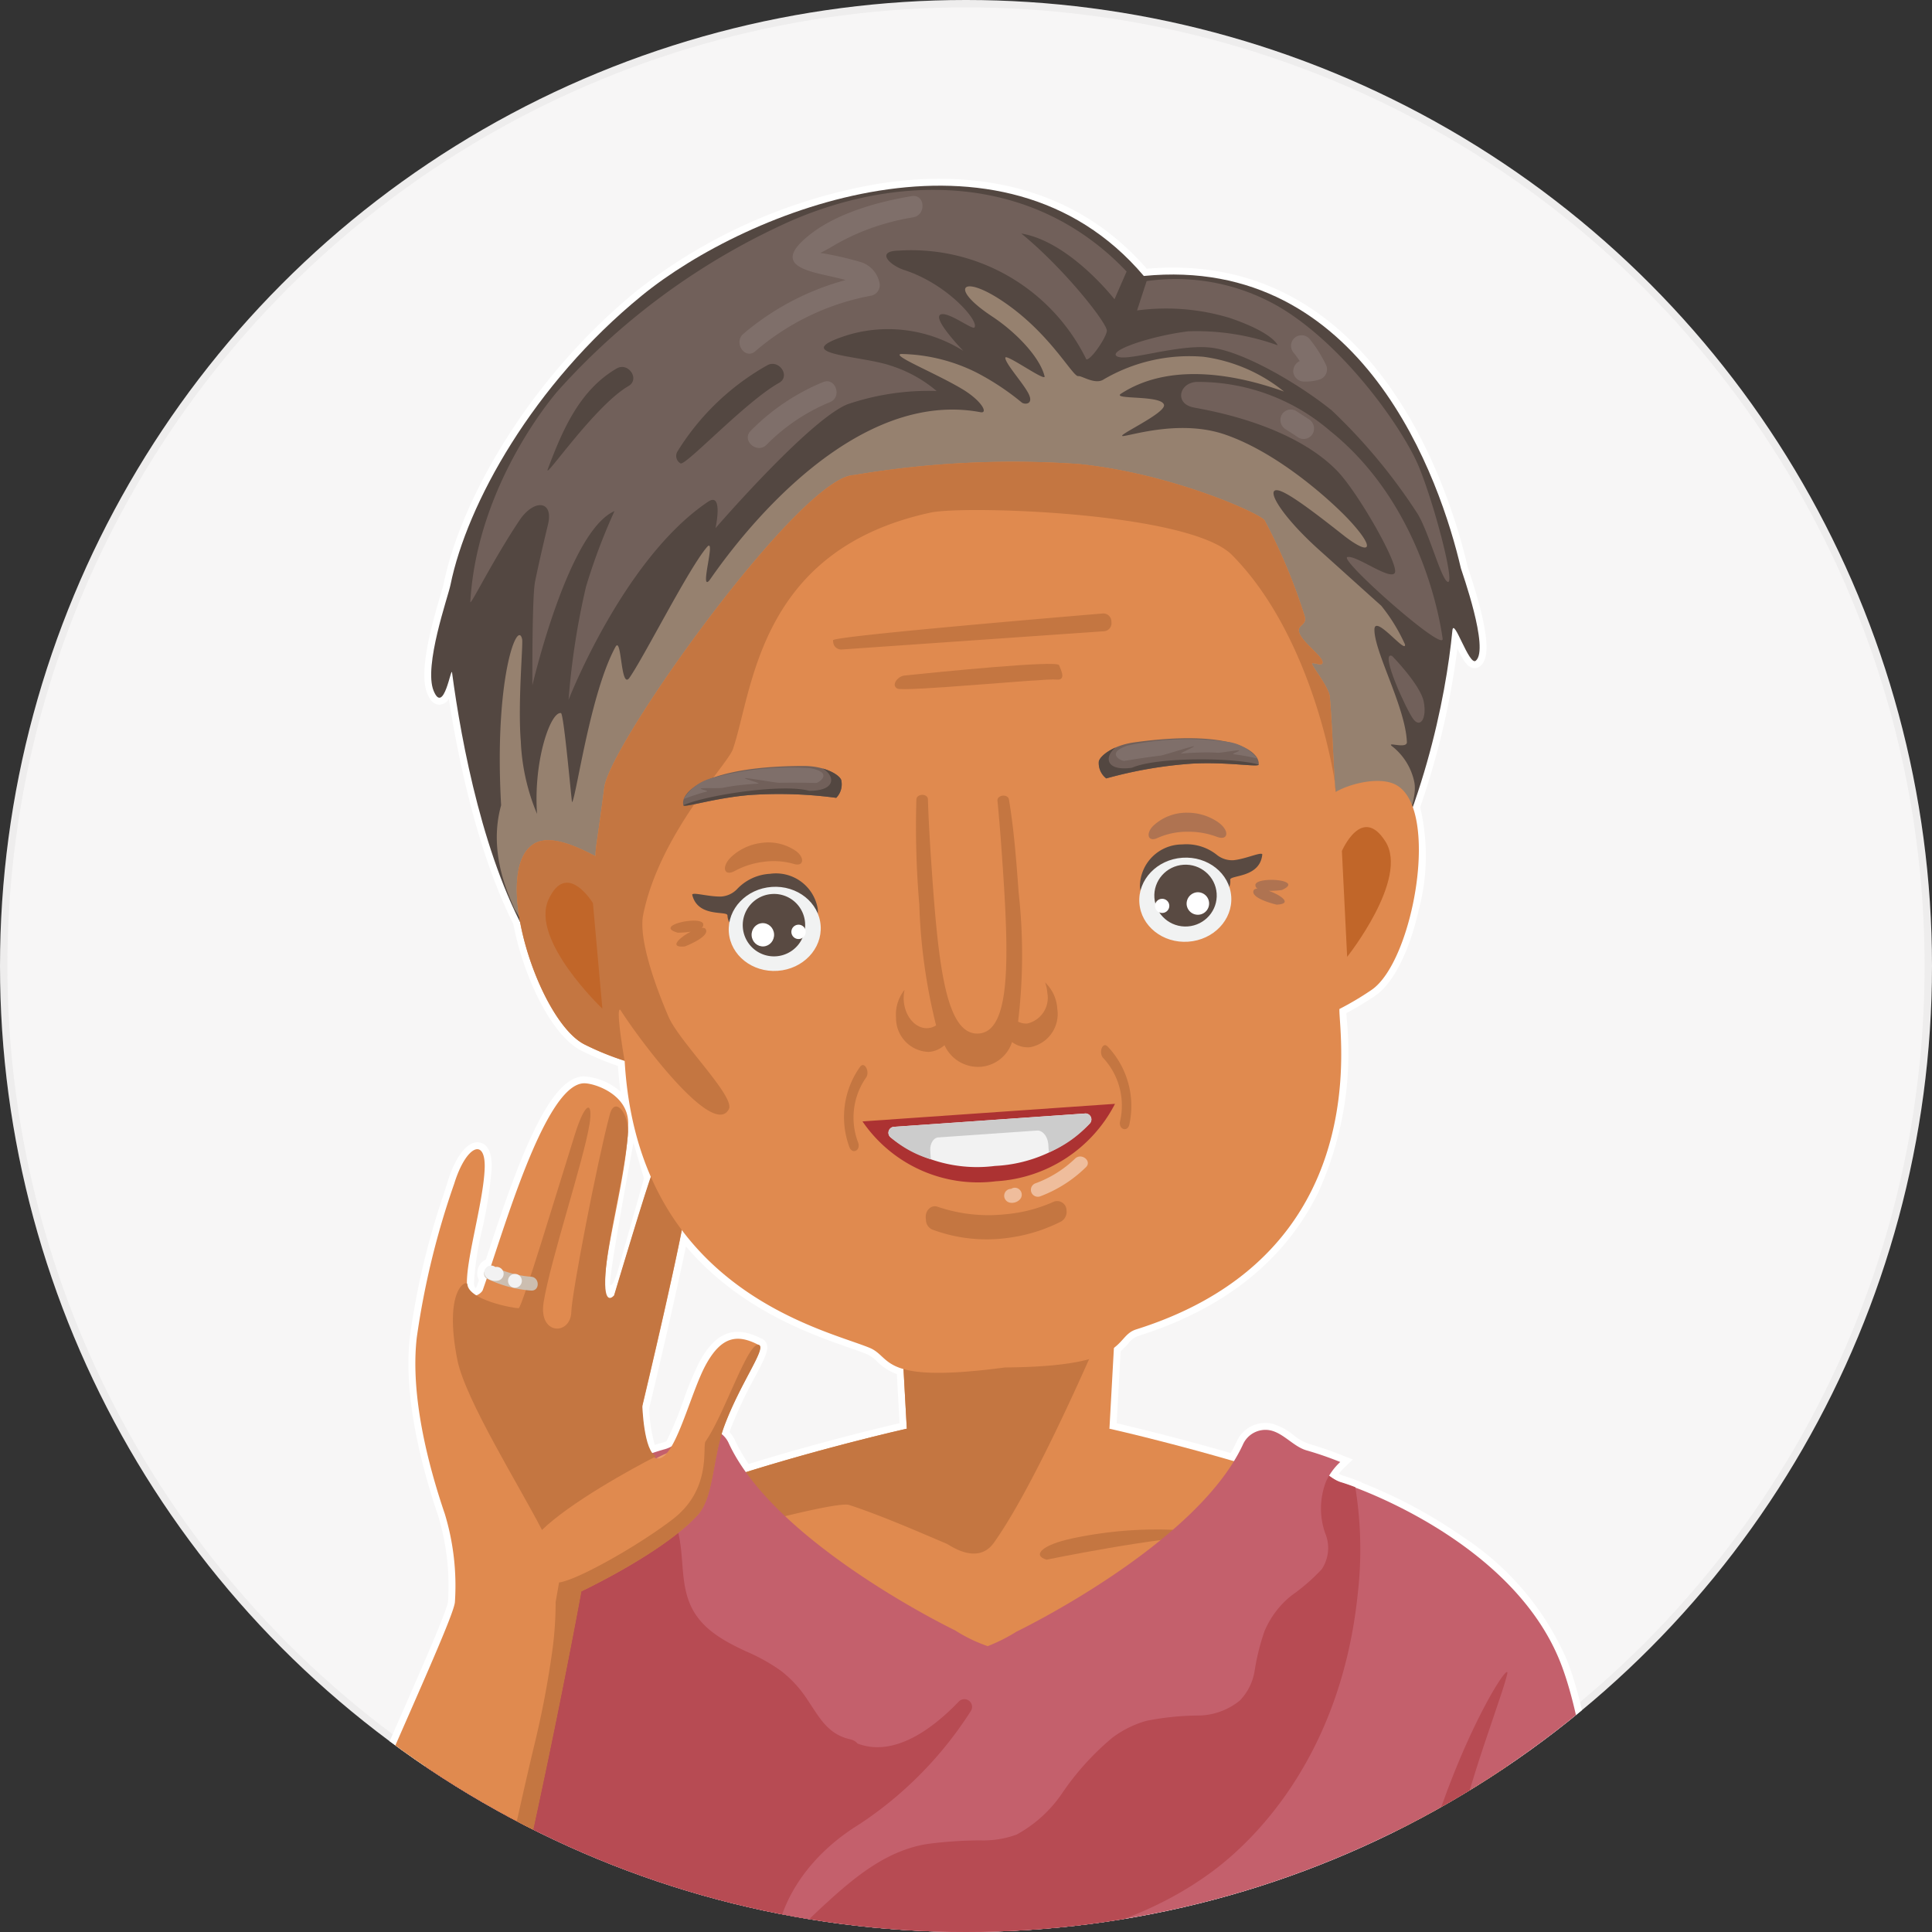 <svg xmlns="http://www.w3.org/2000/svg" xmlns:xlink="http://www.w3.org/1999/xlink" width="131" height="131" viewBox="0 0 131 131"><rect x="0" y="0" width="131" height="131" fill="#333333" stroke="none"/><defs><clipPath id="a"><circle cx="65.5" cy="65.5" r="65.5" transform="translate(681 1853)" fill="none" stroke="#fff" stroke-width="30"/></clipPath><clipPath id="b"><rect x="5" y="-2" width="93.923" height="121.376" fill="none"/></clipPath></defs><g transform="translate(-681 -1853)" clip-path="url(#a)"><g transform="translate(681 1853)" fill="#f7f6f6" stroke="rgba(112,112,112,0.07)" stroke-width="0.5"><circle cx="65.5" cy="65.5" r="65.5" stroke="none"/><circle cx="65.5" cy="65.5" r="65.25" fill="none"/></g><g transform="translate(697.79 1865.124)" clip-path="url(#b)" style="isolation:isolate"><g transform="translate(-5837.068 -1068.077)"><path d="M5847.073,1173.162c-3.016,6.872-7.115,16.209-10.005,24.291h92.923c-.137-5.639-.763-22.066-3.464-28.931a19,19,0,0,0-7.05-8.356,33.2,33.2,0,0,0-6.881-3.688l-.005-.031-.25-.095c-.552-.209-.873-.308-.984-.341a1.474,1.474,0,0,1-.3-.128,4.626,4.626,0,0,1,.423-.463l.526-.506-.68-.267a23.731,23.731,0,0,0-2.3-.794,3.492,3.492,0,0,1-1.051-.6,3.982,3.982,0,0,0-1.449-.769,2.128,2.128,0,0,0-2.393,1.212c-.118.253-.254.515-.406.781-3.6-1.038-6.655-1.769-7.733-2.021l.269-4.882a5.05,5.05,0,0,0,.508-.512,1.5,1.5,0,0,1,.693-.527c5.818-1.831,9.921-5.1,12.2-9.726a22.944,22.944,0,0,0,1.932-11.747c-.011-.149-.021-.294-.027-.412a21.9,21.9,0,0,0,1.959-1.183c1.205-.811,2.306-2.979,2.944-5.8a14.252,14.252,0,0,0,.1-6.981,53.351,53.351,0,0,0,2.525-10.755c.385.78.653,1.226,1.047,1.312a.59.59,0,0,0,.5-.124c.508-.421.876-1.547-.79-6.55-.033-.1-.055-.164-.064-.194-1.19-5.111-6.257-21.547-21.757-20.2-5.455-6.277-12.9-6.6-18.2-5.761a36.328,36.328,0,0,0-16.338,7.224c-7.534,6.153-12.024,14.421-13.131,19.886-.027.134-.122.456-.231.828-.525,1.788-1.5,5.116-.886,6.618.08.2.325.79.861.763a.79.79,0,0,0,.606-.394c.644,4.152,1.942,10.416,4.372,15.271.648,3.442,2.553,7.582,4.646,8.6a20.655,20.655,0,0,0,2.445,1.02q.062.888.175,1.743a4.156,4.156,0,0,0-2.5-1.037c-1.2.039-2.375,1.448-3.712,4.431-1.058,2.36-2.01,5.243-2.776,7.559l-.146.44a.883.883,0,0,0-.316.217,1,1,0,0,0-.257.628.829.829,0,0,0,.11.539c-.062.178-.118.339-.17.487a.376.376,0,0,1-.06.052.3.3,0,0,1-.085-.153.616.616,0,0,0-.026-.125,20.216,20.216,0,0,1,.551-3.672,28.893,28.893,0,0,0,.648-4.131c.053-1.352-.422-1.719-.83-1.789-.774-.133-1.6.881-2.148,2.648-.084.271-.173.553-.266.846a51.009,51.009,0,0,0-2.3,9.692c-.458,4.035.8,8.839,1.929,12.159a16.342,16.342,0,0,1,.657,5.782C5850.618,1165.087,5848.9,1169.01,5847.073,1173.162Zm19.714-32.7c.11.131.223.259.335.385h0c3.581,3.992,8.228,5.612,10.724,6.483.49.171.913.318,1.218.446a2.2,2.2,0,0,1,.671.482,3.73,3.73,0,0,0,1.355.871l.183,3.324c-1.318.308-5.595,1.334-10.234,2.767a11.331,11.331,0,0,1-.926-1.613,2.2,2.2,0,0,0-.369-.554c.03-.089.06-.174.091-.257a29.317,29.317,0,0,1,1.618-3.448c.679-1.285.95-1.824.818-2.246a.61.61,0,0,0-.3-.363.57.57,0,0,0-.1-.041c-1.79-.909-3.076-.417-4.165,1.594a22.647,22.647,0,0,0-1.113,2.681,22.276,22.276,0,0,1-1.125,2.7,1.566,1.566,0,0,1-.253.093c-.076.02-.252.069-.539.16a10.353,10.353,0,0,1-.379-2.488C5864.467,1150.752,5865.94,1144.554,5866.788,1140.465Zm-3.558-7.031.713,2.425s-1.785,6.328-1.833,6.465c-.211.6-.335.807-.448.762C5861.423,1143.133,5863.229,1133.434,5863.229,1133.434Z" fill="#fff"/><g transform="translate(5837.565 1068.544)"><g transform="translate(16.682 70.655)"><path d="M5927.736,1199.666c-.425-1.882-1.444-15.6-1.712-15.949,0-5.6-25.834-11.383-25.834-11.383l.029-.006.751-13.614h-15.244l.751,13.614.029.006s-25.834,5.778-25.834,11.383c-.269.348-1.287,14.067-1.712,15.949Z" transform="translate(-5858.961 -1158.714)" fill="#e08a4f"/><path d="M5900.72,1163.264l.251-4.55h-15.244l.751,13.614.029.006s-25.834,5.778-25.834,11.383c-.269.348-1.287,14.067-1.712,15.949,0,0,7.145.112,7.168-.049a20.218,20.218,0,0,0-1.678-11.321c-1.165-2.744.477-6.3,2.838-7.01,5.43-1.63,14.355-4.075,15.282-3.772,2.2.716,4.865,1.889,6.621,2.633.184.078,2.078,1.494,3.193-.075C5895.73,1175.369,5900.72,1163.264,5900.72,1163.264Z" transform="translate(-5858.961 -1158.714)" fill="#c47641"/><path d="M5905.979,1186.836s7.706-1.58,10.7-1.58c1.956,0-3-1.15-8.99.144C5905.667,1185.836,5904.989,1186.537,5905.979,1186.836Z" transform="translate(-5868.988 -1164.327)" fill="#c47641"/><path d="M5903.615,1209.792c.352-2.228,2.1-3.959,1.207-3.808-1.142.191-2.141,2.227-3.781,3.233-.954.585-2.88-.809-3.924-1.509-.749-.5-.769-.384-.928-.144-.136.206,1.419,2.064,1.405,2.228Z" transform="translate(-5866.975 -1168.89)" fill="#e08a4f"/></g><g transform="translate(10.251 84.276)"><g transform="translate(0 2.086)"><g transform="translate(0.048 0.047)"><path d="M5932.487,1221.291c-.2-8.717-1.084-22.79-3.434-28.759-3.147-8-13.432-11.78-14.818-12.187-.894-.262-1.583-1.292-2.485-1.512a1.637,1.637,0,0,0-1.872,1.053c-3.161,7.561-15.384,14.076-15.384,14.076-2.485,1.743-3.354,1.882-6.21,0,0,0-12.223-6.515-15.383-14.076a1.637,1.637,0,0,0-1.871-1.053c-.9.22-1.592,1.25-2.485,1.512-1.387.407-11.672,4.189-14.819,12.187-2.266,5.759-2.83,19.685-2.9,28.759Z" transform="translate(-5850.827 -1178.791)" fill="#c4606c"/></g><path d="M5938.681,1225.235c0-1.129.012-2.258.035-3.387.044-2.127.156-4.263.322-6.394.6-7.674,4.033-15.715,4.64-18.173.389-1.573-5.486,7.7-7.178,20.07-.185,1.358-.674,5.282-.933,7.883Z" transform="translate(-5869.025 -1182.688)" fill="#b74b53"/><path d="M5866.819,1221.278a76.576,76.576,0,0,1,11.963-6.114c8.632-3.5,18.392-2.5,26.482-8.369,3.253-2.358,8.892-8.151,10.022-18.9a26.367,26.367,0,0,0-.162-7.279c-.442-.167-.772-.277-.952-.33-.894-.262-1.582-1.293-2.485-1.513a1.639,1.639,0,0,0-1.872,1.053c-3.16,7.561-15.383,14.076-15.383,14.076-2.485,1.743-3.354,1.883-6.21,0,0,0-12.223-6.515-15.384-14.076a1.637,1.637,0,0,0-1.871-1.053c-.9.22-1.592,1.251-2.486,1.513-1.386.406-11.671,4.189-14.818,12.187-2.27,5.768-2.833,19.732-2.9,28.805Z" transform="translate(-5850.766 -1178.731)" fill="#b74b53"/></g><path d="M5918.548,1178.336a23.11,23.11,0,0,0-2.248-.777c-.892-.237-1.579-1.167-2.48-1.365a1.669,1.669,0,0,0-1.867.95c-3.155,6.819-15.354,12.694-15.354,12.694a11.724,11.724,0,0,1-1.956.985,10.393,10.393,0,0,1-2.208-1.069s-12.2-5.875-15.353-12.695a1.671,1.671,0,0,0-1.868-.95c-.9.2-1.588,1.128-2.479,1.364-.226.06-.689.2-1.319.427a3.5,3.5,0,0,0,.68,2.1,15.688,15.688,0,0,1,1.369,2.5c.648,1.708.28,3.627.936,5.328.674,1.748,2.277,2.616,3.88,3.359a12.518,12.518,0,0,1,2.346,1.31,7.9,7.9,0,0,1,1.77,1.922c.836,1.234,1.377,2.371,2.93,2.722a.859.859,0,0,1,.49.286c2.517.957,5.143-1.051,6.867-2.849a.522.522,0,0,1,.823.632,25.836,25.836,0,0,1-7.536,7.67c-5.6,3.437-5.966,8.453-5.481,8.5,1.068-1.073,2.129-2.152,3.25-3.172,1.983-1.806,4.117-3.556,6.843-3.976a28.265,28.265,0,0,1,3.54-.239,6.62,6.62,0,0,0,2.477-.392,8.829,8.829,0,0,0,3.117-2.844,18.223,18.223,0,0,1,3.378-3.725,7,7,0,0,1,2.306-1.145,18.609,18.609,0,0,1,3.488-.36,4.517,4.517,0,0,0,2.856-1.022,3.738,3.738,0,0,0,1.008-2.077,15.515,15.515,0,0,1,.659-2.619,6.157,6.157,0,0,1,1.838-2.426,12.991,12.991,0,0,0,2.043-1.776,2.6,2.6,0,0,0,.221-2.476,5.061,5.061,0,0,1,.074-3.479A4.21,4.21,0,0,1,5918.548,1178.336Z" transform="translate(-5855.21 -1176.072)" fill="#c4606c"/></g><g transform="translate(0 60.861)"><path d="M5851.261,1181.4c-.078,1.448-8.616,19.119-13.559,32.882h14.7c4.186-15.87,7.415-33.6,7.415-33.6s5.611-2.646,7.91-5.2c1.078-1.2.989-3.884,1.787-6.02,1.083-2.9,2.836-5.228,2.357-5.479-1.421-.747-2.521-.647-3.611,1.362-.861,1.59-1.731,4.958-2.633,5.965-1.529,1.709-1.678-3.09-1.678-3.09s2.945-12.319,3.089-14.376c.114-1.628-.04-2.744-.652-2.826-.641-.086-1.245.54-1.786,1.51-.225.4-2.567,8.225-2.567,8.225s-.742.927-.581-1.481c.167-2.5,1.551-7.336,1.557-10.323,0-2.012-2.354-2.739-3.007-2.716-2.668.089-5.481,10.182-6.851,14.013-.1.286-.958.832-1.063-.237-.155-1.558,1.1-5.654,1.19-7.993.082-2.122-1.25-1.594-2.062,1.017a54.779,54.779,0,0,0-2.543,10.452c-.448,3.941.782,8.661,1.906,11.955A16.761,16.761,0,0,1,5851.261,1181.4Z" transform="translate(-5837.702 -1146.232)" fill="#e08a4f"/><g transform="translate(13.422 1.575)"><path d="M5873.114,1178.193c-.289.323-.529.413-.728.347A5.909,5.909,0,0,1,5873.114,1178.193Z" transform="translate(-5858.592 -1154.688)" fill="#ea9f6c"/><path d="M5855.79,1160.3c.106,1.068,3.123,1.624,3.476,1.612.224-.008,2.694-8.22,3.812-11.777.742-2.365,1.243-2.24.992-.691-.408,2.511-2.642,9.177-3.111,12.07-.365,2.256,1.848,2.264,1.88.626.023-1.175,1.731-10.072,2.608-13.364.346-1.295,1.365-.022,1.223,1.443-.291,2.982-1.347,6.844-1.514,9.343-.162,2.408.581,1.482.581,1.482s2.342-7.823,2.566-8.225c.541-.97,1.145-1.6,1.785-1.51.613.082.767,1.2.652,2.826-.143,2.057-3.09,14.376-3.09,14.376s.1,3.155.951,3.437c-1.683.861-5.845,3.148-7.753,5.005-1.5-2.931-5.2-8.839-5.737-11.529C5854.156,1160.6,5855.756,1159.946,5855.79,1160.3Z" transform="translate(-5854.808 -1148.239)" fill="#c47641"/><path d="M5856.16,1219.146c4.186-15.87,7.415-33.6,7.415-33.6s5.611-2.645,7.911-5.2c1.078-1.2.989-3.883,1.787-6.021,1.083-2.9,2.835-5.227,2.357-5.479-.72-.377-2.351,4.706-3.635,6.531-.243.344.464,3.207-2.222,5.277-2.288,1.763-6.451,4.124-7.712,4.291,0,0-.086.5-.233,1.327a24.37,24.37,0,0,1-.263,3.569,64.393,64.393,0,0,1-1.23,6.322c-1.239,5.21-2.31,10.459-3.51,15.677q-.842,3.661-1.762,7.3Z" transform="translate(-5854.862 -1152.672)" fill="#c47641"/></g><path d="M5860.688,1162.755a6.95,6.95,0,0,1-2.469-.656c-.542-.258-1.019.55-.474.81a8.229,8.229,0,0,0,2.943.784C5861.291,1163.738,5861.288,1162.8,5860.688,1162.755Z" transform="translate(-5841.966 -1149.638)" fill="#ccbeb0"/><path d="M5858.812,1162.415a.478.478,0,0,0-.546-.333.234.234,0,0,1-.027-.018l0,0h0a.458.458,0,0,0-.255-.08.469.469,0,0,0-.332.8.909.909,0,0,0,.837.21A.474.474,0,0,0,5858.812,1162.415Z" transform="translate(-5841.967 -1149.624)" fill="#f2f2f2"/><path d="M5860.044,1162.707a.469.469,0,0,0,0,.938A.469.469,0,0,0,5860.044,1162.707Z" transform="translate(-5842.415 -1149.78)" fill="#f2f2f2"/></g><g transform="translate(11.949 0)"><path d="M5901.25,1074.793c-9.606-11.344-26.857-4.533-34.044,1.336-7.364,6.015-11.857,14.132-12.969,19.616-.158.784-1.831,5.5-1.142,7.176s1.188-1.693,1.25-1.234c.634,4.765,2.177,12.965,5.41,18.374,6.107,10.651,19.551,15.627,32.476,14.144,23.593-2.707,29.06-26.285,29.942-35.374.09-.931,1.134,2.427,1.585,2.052.947-.786-.966-6.089-1.008-6.267C5921.383,1088.74,5916.166,1073.323,5901.25,1074.793Z" transform="translate(-5852.929 -1068.672)" fill="#534741"/><g transform="translate(4.45 6.827)"><path d="M5918.57,1099.025c-.749-.665-2.931-2.639-4.157-3.736-2.625-2.349-3.762-4.281-2.819-4.083.694.145,2.6,1.613,4.389,3.023s2.3,1.046.479-.941c-.985-1.079-4.684-4.562-8.475-5.867-2.9-1-6.066-.023-6.86.093-.842.123,2.853-1.522,2.714-2.109-.162-.687-3.57-.332-2.914-.758,3.649-2.367,8.591-1.024,11.052-.144a11.039,11.039,0,0,0-5.457-2.357,11.485,11.485,0,0,0-6.77,1.533c-.571.388-1.5-.264-1.721-.222-.355.068-1.742-2.605-4.62-4.72-3.183-2.339-4.332-1.379-1.242.662,1.746,1.153,3.283,2.847,3.574,4.073.1.409-2.671-1.594-2.663-1.255.011.414,1.28,1.789,1.6,2.481s-.3.7-.488.545a17.431,17.431,0,0,0-3.036-2.014,11.876,11.876,0,0,0-5.148-1.274c-.663.1,2.3,1.276,4.136,2.37,1.343.8,1.794,1.679,1.254,1.578-9.779-1.832-18.157,11.159-18.4,11.425-.662.717.5-3.035-.149-2.276-1.238,1.442-4.255,7.429-5.25,8.854-.612.873-.518-2.883-.954-2.084-1.709,3.131-2.647,10.117-2.939,10.528-.03.043-.555-6.01-.755-6.045-.695-.125-1.874,3.2-1.622,6.835a14.2,14.2,0,0,1-1.1-4.917c-.212-2.571.162-6.575.09-6.92-.3-1.436-1.915,2.63-1.425,11.251-.943,3.366.671,6.388.882,6.984,6.108,10.651,20.767,18.053,33.67,16.407,11.88-1.515,28.283-20.286,27.367-24.964a4.153,4.153,0,0,0-1.525-2.442c-.376-.317,1.041.23,1.021-.272-.093-2.359-2.218-6.121-2.2-7.626.013-1.077,2.166,1.711,2.072,1.008A12.011,12.011,0,0,0,5918.57,1099.025Z" transform="translate(-5858.601 -1077.372)" fill="#96816f"/></g><g transform="translate(57.274 10.936)"><path d="M5925.919,1082.64c.044-.008.089-.018.136-.031A1.278,1.278,0,0,1,5925.919,1082.64Z" transform="translate(-5925.919 -1082.609)" fill="#f9f5f2"/></g><g transform="translate(2.654 0.284)"><path d="M5893.671,1071.992c3.28.541,6.319,4.458,6.319,4.458l.822-1.882c-6.586-6.936-15.884-6.494-22.953-3.347a46.864,46.864,0,0,0-15.583,11.408s-5.485,6.143-5.964,14.339c-.02.336,1.462-2.72,3.327-5.52.979-1.47,2.344-1.382,1.936.291s-.77,3.331-.875,3.866c-.211,1.071-.179,7.023-.179,7.023s2.421-10.443,5.567-11.815a40.559,40.559,0,0,0-1.932,5.128,50.875,50.875,0,0,0-1.183,7.669s3.72-9.574,9.459-13.431c1.051-.706.506,1.79.506,1.79s6.354-7.356,8.951-8.4a17.122,17.122,0,0,1,6.041-.9,9.017,9.017,0,0,0-3.074-1.706c-2.053-.722-7.2-.747-2.912-2.1a9.567,9.567,0,0,1,7.8,1.089s-2.393-2.46-1.413-2.495c.6-.02,2.027,1.062,2.161.906.353-.409-1.826-2.946-4.753-3.894-.959-.311-1.991-1.285-.378-1.318a13.215,13.215,0,0,1,12.72,7.373c.291.076,1.33-1.437,1.392-1.921S5896.6,1074.381,5893.671,1071.992Zm-26.634,10.341c-2.306,1.339-5.792,6.492-5.47,5.633.984-2.623,2.146-5.357,4.666-6.821C5867.025,1080.685,5867.832,1081.871,5867.037,1082.333Zm10.209-.215c-2.276,1.274-6.363,5.673-6.684,5.458a.584.584,0,0,1-.179-.847,16.891,16.891,0,0,1,6.058-5.8C5877.24,1080.483,5878.048,1081.67,5877.246,1082.118Z" transform="translate(-5856.312 -1069.033)" fill="#71605a"/><path d="M5932.647,1089.491c-1.034-2.521-5.007-8.223-9.482-10.864a13.958,13.958,0,0,0-8.99-1.751l-.648,1.99a14.9,14.9,0,0,1,6.257.5c3,1.016,3.276,1.861,3.276,1.861a16.264,16.264,0,0,0-6.074-.946c-2.552.322-5.486,1.318-4.816,1.7s4.16-.865,6.4-.589,6.041,2.532,8.164,4.257a38.273,38.273,0,0,1,5.776,6.945c.8,1.241,1.687,4.708,2.113,4.678S5933.681,1092.011,5932.647,1089.491Z" transform="translate(-5868.318 -1070.691)" fill="#71605a"/><path d="M5927.83,1088.944a13.688,13.688,0,0,0-9.023-3.318c-1.2.038-1.547,1.461-.242,1.73.772.159,6.582,1.055,9.74,4.292,1.416,1.452,4.236,6.4,3.915,6.929s-2.662-1.255-3.221-1.072,6.6,6.526,6.465,5.528S5934.116,1093.98,5927.83,1088.944Z" transform="translate(-5869.537 -1072.605)" fill="#71605a"/><path d="M5935.9,1109.3c-.884-.371.971,3.677,1.443,4.293s.925-.064.7-1.2S5935.9,1109.3,5935.9,1109.3Z" transform="translate(-5873.397 -1077.698)" fill="#71605a"/><path d="M5891.253,1069.569c-2.468.408-5.6,1.282-7.461,3.092-1.972,1.92,1.263,2.091,2.971,2.6a17.9,17.9,0,0,0-6.925,3.642c-.694.59.1,1.785.8,1.188a16.716,16.716,0,0,1,7.787-3.758.735.735,0,0,0,.623-.955,1.874,1.874,0,0,0-1.167-1.31,22.177,22.177,0,0,0-2.833-.651c.18-.069.764-.4.874-.47a14.9,14.9,0,0,1,1.961-.973,16.081,16.081,0,0,1,3.467-.967C5892.251,1070.854,5892.161,1069.419,5891.253,1069.569Z" transform="translate(-5861.32 -1069.146)" fill="#7f6f6a"/><path d="M5885.389,1085.629a14.725,14.725,0,0,0-4.9,3.3c-.649.656.432,1.6,1.077.943a12.937,12.937,0,0,1,4.295-2.884C5886.708,1086.636,5886.24,1085.277,5885.389,1085.629Z" transform="translate(-5861.475 -1072.594)" fill="#7f6f6a"/><path d="M5929.631,1083.673a8.4,8.4,0,0,0-1.089-1.755.715.715,0,1,0-1.179.809c.163.2.315.406.459.619a.772.772,0,0,0-.441.723.734.734,0,0,0,.762.668,3.02,3.02,0,0,0,1.053-.148A.721.721,0,0,0,5929.631,1083.673Z" transform="translate(-5871.583 -1071.741)" fill="#7f6f6a"/><path d="M5928.2,1088.644l-.863-.561a.713.713,0,0,0-.956.325.742.742,0,0,0,.324.963l.863.561a.713.713,0,0,0,.956-.325A.742.742,0,0,0,5928.2,1088.644Z" transform="translate(-5871.383 -1073.117)" fill="#7f6f6a"/></g><g transform="translate(5.799 18.677)"><path d="M5919.875,1114.391c-1.132-.551-3.113-.024-4.024.513-.13-1.09-.223-4.441-.4-6.452-.055-.623-1.129-1.963-1.205-2.223-.061-.209.845.281.7-.192-.135-.432-1.356-1.311-1.559-1.909s.565-.467.348-1.177a38.82,38.82,0,0,0-2.7-6.453c-.229-.432-6.308-3.2-12.637-3.828a64.612,64.612,0,0,0-15.2.75c-3.636.083-16.545,18.172-16.937,21.172-.494,3.788-.607,4.094-.594,4.668-1.056-.527-3.07-1.588-4.237-.8-2.87,1.928.411,12.071,3.52,13.583a19.061,19.061,0,0,0,2.689,1.093c.334,5.829,2.326,9.846,4.847,12.656,4.2,4.683,9.868,6.016,11.773,6.809,1.536.64.636,2.462,9.175,1.325,8.613-.057,7.314-2.083,8.9-2.583,6.57-2.068,10.073-5.738,11.917-9.486,2.781-5.65,1.792-11.474,1.854-12.236a20.282,20.282,0,0,0,2.169-1.288C5921.14,1126.4,5922.984,1115.9,5919.875,1114.391Z" transform="translate(-5860.319 -1092.474)" fill="#e08a4f"/><path d="M5915.851,1114.9c-.13-1.09-.223-4.441-.4-6.452-.055-.623-1.129-1.963-1.205-2.223-.061-.209.845.281.7-.192-.135-.432-1.356-1.311-1.559-1.909s.565-.467.348-1.177a38.82,38.82,0,0,0-2.7-6.453c-.229-.432-6.308-3.2-12.637-3.828a64.612,64.612,0,0,0-15.2.75c-3.636.083-16.545,18.172-16.937,21.172-.494,3.788-.607,4.094-.594,4.668-1.056-.527-3.07-1.588-4.237-.8-2.87,1.928.411,12.071,3.52,13.583a19.061,19.061,0,0,0,2.689,1.093c.056.365-.669-3.727-.289-3.451,1.264,2,6.3,8.751,7.355,6.73.443-.847-3.365-4.576-4.09-6.261-1.005-2.34-2.034-5.366-1.718-6.926,1.108-5.472,5.727-10.185,6.084-11.227,1.365-3.981,1.7-13.512,13.415-16.037,2.267-.489,17.529-.041,20.427,2.88C5914.534,1104.606,5915.964,1114.838,5915.851,1114.9Z" transform="translate(-5860.319 -1092.474)" fill="#c47641"/><path d="M5931.625,1125.717l.356,7.177s4.2-5.274,2.6-7.815S5931.625,1125.717,5931.625,1125.717Z" transform="translate(-5875.672 -1099.282)" fill="#c16629"/><path d="M5866.024,1130.286l.641,7.158s-4.89-4.641-3.66-7.38S5866.024,1130.286,5866.024,1130.286Z" transform="translate(-5860.855 -1100.317)" fill="#c16629"/><g transform="translate(21.451 10.328)"><path d="M5893.636,1110.783c-.43.044-.92.637-.487.882s10.068-.7,10.768-.612.375-.576.209-.976C5903.983,1109.737,5896.04,1110.534,5893.636,1110.783Z" transform="translate(-5888.802 -1106.574)" fill="#c47641"/><path d="M5905.944,1105.637s-18.309,1.518-18.289,1.815l.009.126a.546.546,0,0,0,.583.5l17.781-1.237a.545.545,0,0,0,.507-.578l-.008-.126A.545.545,0,0,0,5905.944,1105.637Z" transform="translate(-5887.656 -1105.635)" fill="#c47641"/></g></g><g transform="translate(16.237 37.462)"><path d="M5903.2,1134.024a2.519,2.519,0,0,1,.156.716,1.789,1.789,0,0,1-1.364,2.075,1.2,1.2,0,0,1-.619-.129,38.028,38.028,0,0,0,.036-8.763c-.161-2.3-.346-4.474-.657-6.3-.068-.4-.817-.316-.777.089.125,1.263.229,2.621.326,4.029.453,6.5.616,11.6-1.595,11.752s-2.73-4.557-3.183-11.055c-.117-1.685-.218-3.323-.264-4.83-.013-.405-.762-.392-.783.013a62.471,62.471,0,0,0,.2,7.138,38.419,38.419,0,0,0,1.137,8.18,1.193,1.193,0,0,1-.555.188c-.829.057-1.562-.779-1.638-1.867a2.544,2.544,0,0,1,.056-.731,2.678,2.678,0,0,0-.578,1.9,2.286,2.286,0,0,0,2.222,2.311,1.806,1.806,0,0,0,1.063-.457,2.5,2.5,0,0,0,2.451,1.465,2.435,2.435,0,0,0,2.129-1.677,1.817,1.817,0,0,0,1.188.355,2.286,2.286,0,0,0,1.881-2.6A2.679,2.679,0,0,0,5903.2,1134.024Z" transform="translate(-5877.814 -1117.467)" fill="#c47641"/><g transform="translate(11.768 20.814)"><g transform="translate(1.245 3.975)"><path d="M5890.2,1149.2a9.5,9.5,0,0,0,9.046,4.058,9.7,9.7,0,0,0,8.076-5.25Z" transform="translate(-5890.205 -1148.004)" fill="#ac3232"/><path d="M5892.776,1149.75a.406.406,0,0,0-.2.7,9.518,9.518,0,0,0,7.085,1.949,9.65,9.65,0,0,0,6.445-2.888.406.406,0,0,0-.289-.672Z" transform="translate(-5890.688 -1148.184)" fill="#f2f2f2"/><path d="M5905.821,1148.842l-13.045.908a.406.406,0,0,0-.2.7,7.371,7.371,0,0,0,2.742,1.5l-.039-.564c-.034-.486.213-.9.552-.921l6.681-.465c.388-.027.734.4.772.959l.036.523a7.852,7.852,0,0,0,2.786-1.975A.406.406,0,0,0,5905.821,1148.842Z" transform="translate(-5890.688 -1148.184)" fill="#ccc"/><path d="M5904.359,1156.446a10.1,10.1,0,0,1-3.275.855,10.7,10.7,0,0,1-4.617-.509c-.429-.151-.846.251-.8.766l.014.162a.717.717,0,0,0,.421.617,10.537,10.537,0,0,0,5.15.566,11.116,11.116,0,0,0,3.582-1.105.751.751,0,0,0,.377-.742A.635.635,0,0,0,5904.359,1156.446Z" transform="translate(-5891.381 -1149.811)" fill="#c47641"/></g><path d="M5889.708,1144.759a5.866,5.866,0,0,0-.741,5.448c.187.532.789.253.6-.286a4.744,4.744,0,0,1,.519-4.392C5890.389,1145.158,5890.016,1144.384,5889.708,1144.759Z" transform="translate(-5888.619 -1143.308)" fill="#c47641"/><path d="M5911.246,1143.014c-.356-.328-.619.49-.268.814a4.741,4.741,0,0,1,1.123,4.277c-.113.56.522.754.633.2A5.868,5.868,0,0,0,5911.246,1143.014Z" transform="translate(-5893.397 -1142.938)" fill="#c47641"/></g><g transform="translate(0 1.885)"><g transform="translate(1.461 7.298)"><path d="M5881.22,1130.86c1.691-.114,2.877,1.11,2.781-.332a2.869,2.869,0,0,0-3.238-2.4,3.307,3.307,0,0,0-2.254,1.057,1.664,1.664,0,0,1-1.033.483c-.849.031-1.924-.31-1.992-.13.369,1.582,2.369,1.074,2.391,1.407C5877.971,1132.384,5879.529,1130.974,5881.22,1130.86Z" transform="translate(-5875.484 -1128.115)" fill="#594a42"/></g><g transform="translate(0.843)"><path d="M5885.424,1119.784c-.086-.341-1.054-.97-2.557-.969-6.571.005-8.383,1.743-8.152,2.662.046.187,2.1-.493,4.512-.694a29.231,29.231,0,0,1,5.854.191A1.313,1.313,0,0,0,5885.424,1119.784Z" transform="translate(-5874.696 -1118.815)" fill="#71605a"/><path d="M5885.429,1119.83c-.058-.23-.516-.59-1.267-.8.858.5.929,1.518-.906,1.516-1.762-.5-6.975.273-8.536.978.046.187,2.1-.493,4.512-.694a29.221,29.221,0,0,1,5.854.191A1.314,1.314,0,0,0,5885.429,1119.83Z" transform="translate(-5874.701 -1118.861)" fill="#534741"/><path d="M5883.726,1119.984c-.136,0-1.168-.038-2.486-.013-.25.005-2.057-.326-2.322-.315-.216.009,1.111.357.89.371-.5.03-1,.072-1.486.133-.331.041-.655.1-.964.157-.186.038-1.261-.006-1.434.035s.56.166.4.208a14.94,14.94,0,0,0-1.579.516,3.141,3.141,0,0,1,1.9-1.418,19.781,19.781,0,0,1,6.705-.672C5884.938,1119.288,5883.909,1119.976,5883.726,1119.984Z" transform="translate(-5874.707 -1118.832)" fill="#7f6f6a"/></g><g transform="translate(0 5.185)"><path d="M5882.99,1126.881a4.962,4.962,0,0,0-2.121-.136,5.482,5.482,0,0,0-1.889.611c-.771.421-.957-.365-.109-1.068a3.67,3.67,0,0,1,1.879-.829,3.3,3.3,0,0,1,2.31.5C5883.744,1126.4,5883.694,1127.092,5882.99,1126.881Z" transform="translate(-5874.632 -1125.423)" fill="#c47641"/><path d="M5875.729,1132.671a.267.267,0,0,0,.1-.265c-.116-.594-3.44.113-1.718.591a6.311,6.311,0,0,0,.875-.068c-.775.4-1.523,1.106-.4,1,0,0,1.721-.654,1.414-1.17C5875.961,1132.684,5875.861,1132.66,5875.729,1132.671Z" transform="translate(-5873.622 -1126.878)" fill="#c47641"/></g><ellipse cx="3.121" cy="2.852" rx="3.121" ry="2.852" transform="translate(3.747 8.416) rotate(-3.981)" fill="#f1f2f2"/><path d="M5884.078,1131.822a2.116,2.116,0,1,1-2.256-1.944A2.106,2.106,0,0,1,5884.078,1131.822Z" transform="translate(-5874.963 -1121.196)" fill="#594a42"/><ellipse cx="0.763" cy="0.79" rx="0.763" ry="0.79" transform="translate(5.436 10.71) rotate(-3.982)" fill="#fff"/><path d="M5885.024,1132.977a.486.486,0,1,1-.518-.446A.484.484,0,0,1,5885.024,1132.977Z" transform="translate(-5875.867 -1121.768)" fill="#fff"/></g><g transform="translate(29.025)"><g transform="translate(2.789 7.195)"><path d="M5916.971,1128.365c-1.691.121-2.7,1.5-2.8.056a2.868,2.868,0,0,1,2.873-2.83,3.306,3.306,0,0,1,2.379.735,1.659,1.659,0,0,0,1.09.335c.845-.086,1.863-.573,1.956-.4-.146,1.617-2.2,1.392-2.174,1.725C5920.4,1129.423,5918.662,1128.243,5916.971,1128.365Z" transform="translate(-5914.166 -1125.582)" fill="#594a42"/></g><path d="M5910.617,1118.011c.038-.351.909-1.107,2.4-1.314,6.509-.9,8.544.565,8.442,1.507-.021.192-2.152-.2-4.564-.063a29.222,29.222,0,0,0-5.771,1A1.312,1.312,0,0,1,5910.617,1118.011Z" transform="translate(-5910.611 -1116.413)" fill="#71605a"/><path d="M5910.617,1118.183c.025-.236.429-.656,1.145-.968-.782.609-.711,1.632,1.106,1.376,1.675-.741,6.945-.7,8.59-.214-.021.192-2.152-.2-4.564-.063a29.231,29.231,0,0,0-5.771,1A1.312,1.312,0,0,1,5910.617,1118.183Z" transform="translate(-5910.611 -1116.586)" fill="#534741"/><path d="M5912.655,1117.973c.135-.013,1.151-.2,2.459-.357.249-.03,1.991-.607,2.257-.633.213-.021-1.051.508-.831.49.493-.039,1-.066,1.49-.074.333-.006.662,0,.976.023.19.011,1.248-.181,1.426-.164s-.532.242-.373.262a14.909,14.909,0,0,1,1.635.293,3.141,3.141,0,0,0-2.083-1.141,19.78,19.78,0,0,0-6.733.263C5911.358,1117.453,5912.472,1117.992,5912.655,1117.973Z" transform="translate(-5910.929 -1116.433)" fill="#7f6f6a"/><g transform="translate(3.386 5.053)"><path d="M5915.514,1124.571a4.952,4.952,0,0,1,2.082-.429,5.454,5.454,0,0,1,1.955.344c.822.31.9-.493-.04-1.073a3.668,3.668,0,0,0-1.976-.561,3.3,3.3,0,0,0-2.219.817C5914.7,1124.2,5914.847,1124.878,5915.514,1124.571Z" transform="translate(-5914.926 -1122.852)" fill="#af7351"/><path d="M5924.253,1129.248a.265.265,0,0,1-.141-.248c.032-.605,3.423-.365,1.783.347a6.389,6.389,0,0,1-.876.053c.822.289,1.661.885.533.936,0,0-1.795-.409-1.562-.964C5924.025,1129.293,5924.121,1129.255,5924.253,1129.248Z" transform="translate(-5916.873 -1124.102)" fill="#af7351"/></g><ellipse cx="3.121" cy="2.852" rx="3.121" ry="2.852" transform="matrix(0.998, -0.069, 0.069, 0.998, 2.56, 8.322)" fill="#f1f2f2"/><ellipse cx="2.116" cy="2.096" rx="2.116" ry="2.096" transform="translate(3.631 8.729) rotate(-3.973)" fill="#594a42"/><path d="M5918.211,1130.568a.763.763,0,1,0,.706-.841A.777.777,0,0,0,5918.211,1130.568Z" transform="translate(-5912.247 -1119.279)" fill="#fff"/><ellipse cx="0.486" cy="0.481" rx="0.486" ry="0.481" transform="matrix(0.998, -0.069, 0.069, 0.998, 3.784, 10.924)" fill="#fff"/></g><path d="M5903.47,1155.372a.472.472,0,0,0-.34-.114.491.491,0,0,0-.214.077.47.47,0,0,0-.266.08.469.469,0,0,0-.124.651.488.488,0,0,0,.295.2.739.739,0,0,0,.7-.228.469.469,0,0,0-.046-.661Z" transform="translate(-5879.828 -1124.776)" fill="#efbd9c"/><path d="M5907.747,1152.7a7.741,7.741,0,0,1-2.721,1.691.47.47,0,0,0,.346.873,8.859,8.859,0,0,0,3.106-1.977C5908.911,1152.871,5908.177,1152.288,5907.747,1152.7Z" transform="translate(-5880.321 -1124.196)" fill="#efbd9c"/></g></g></g></g></g></g></svg>